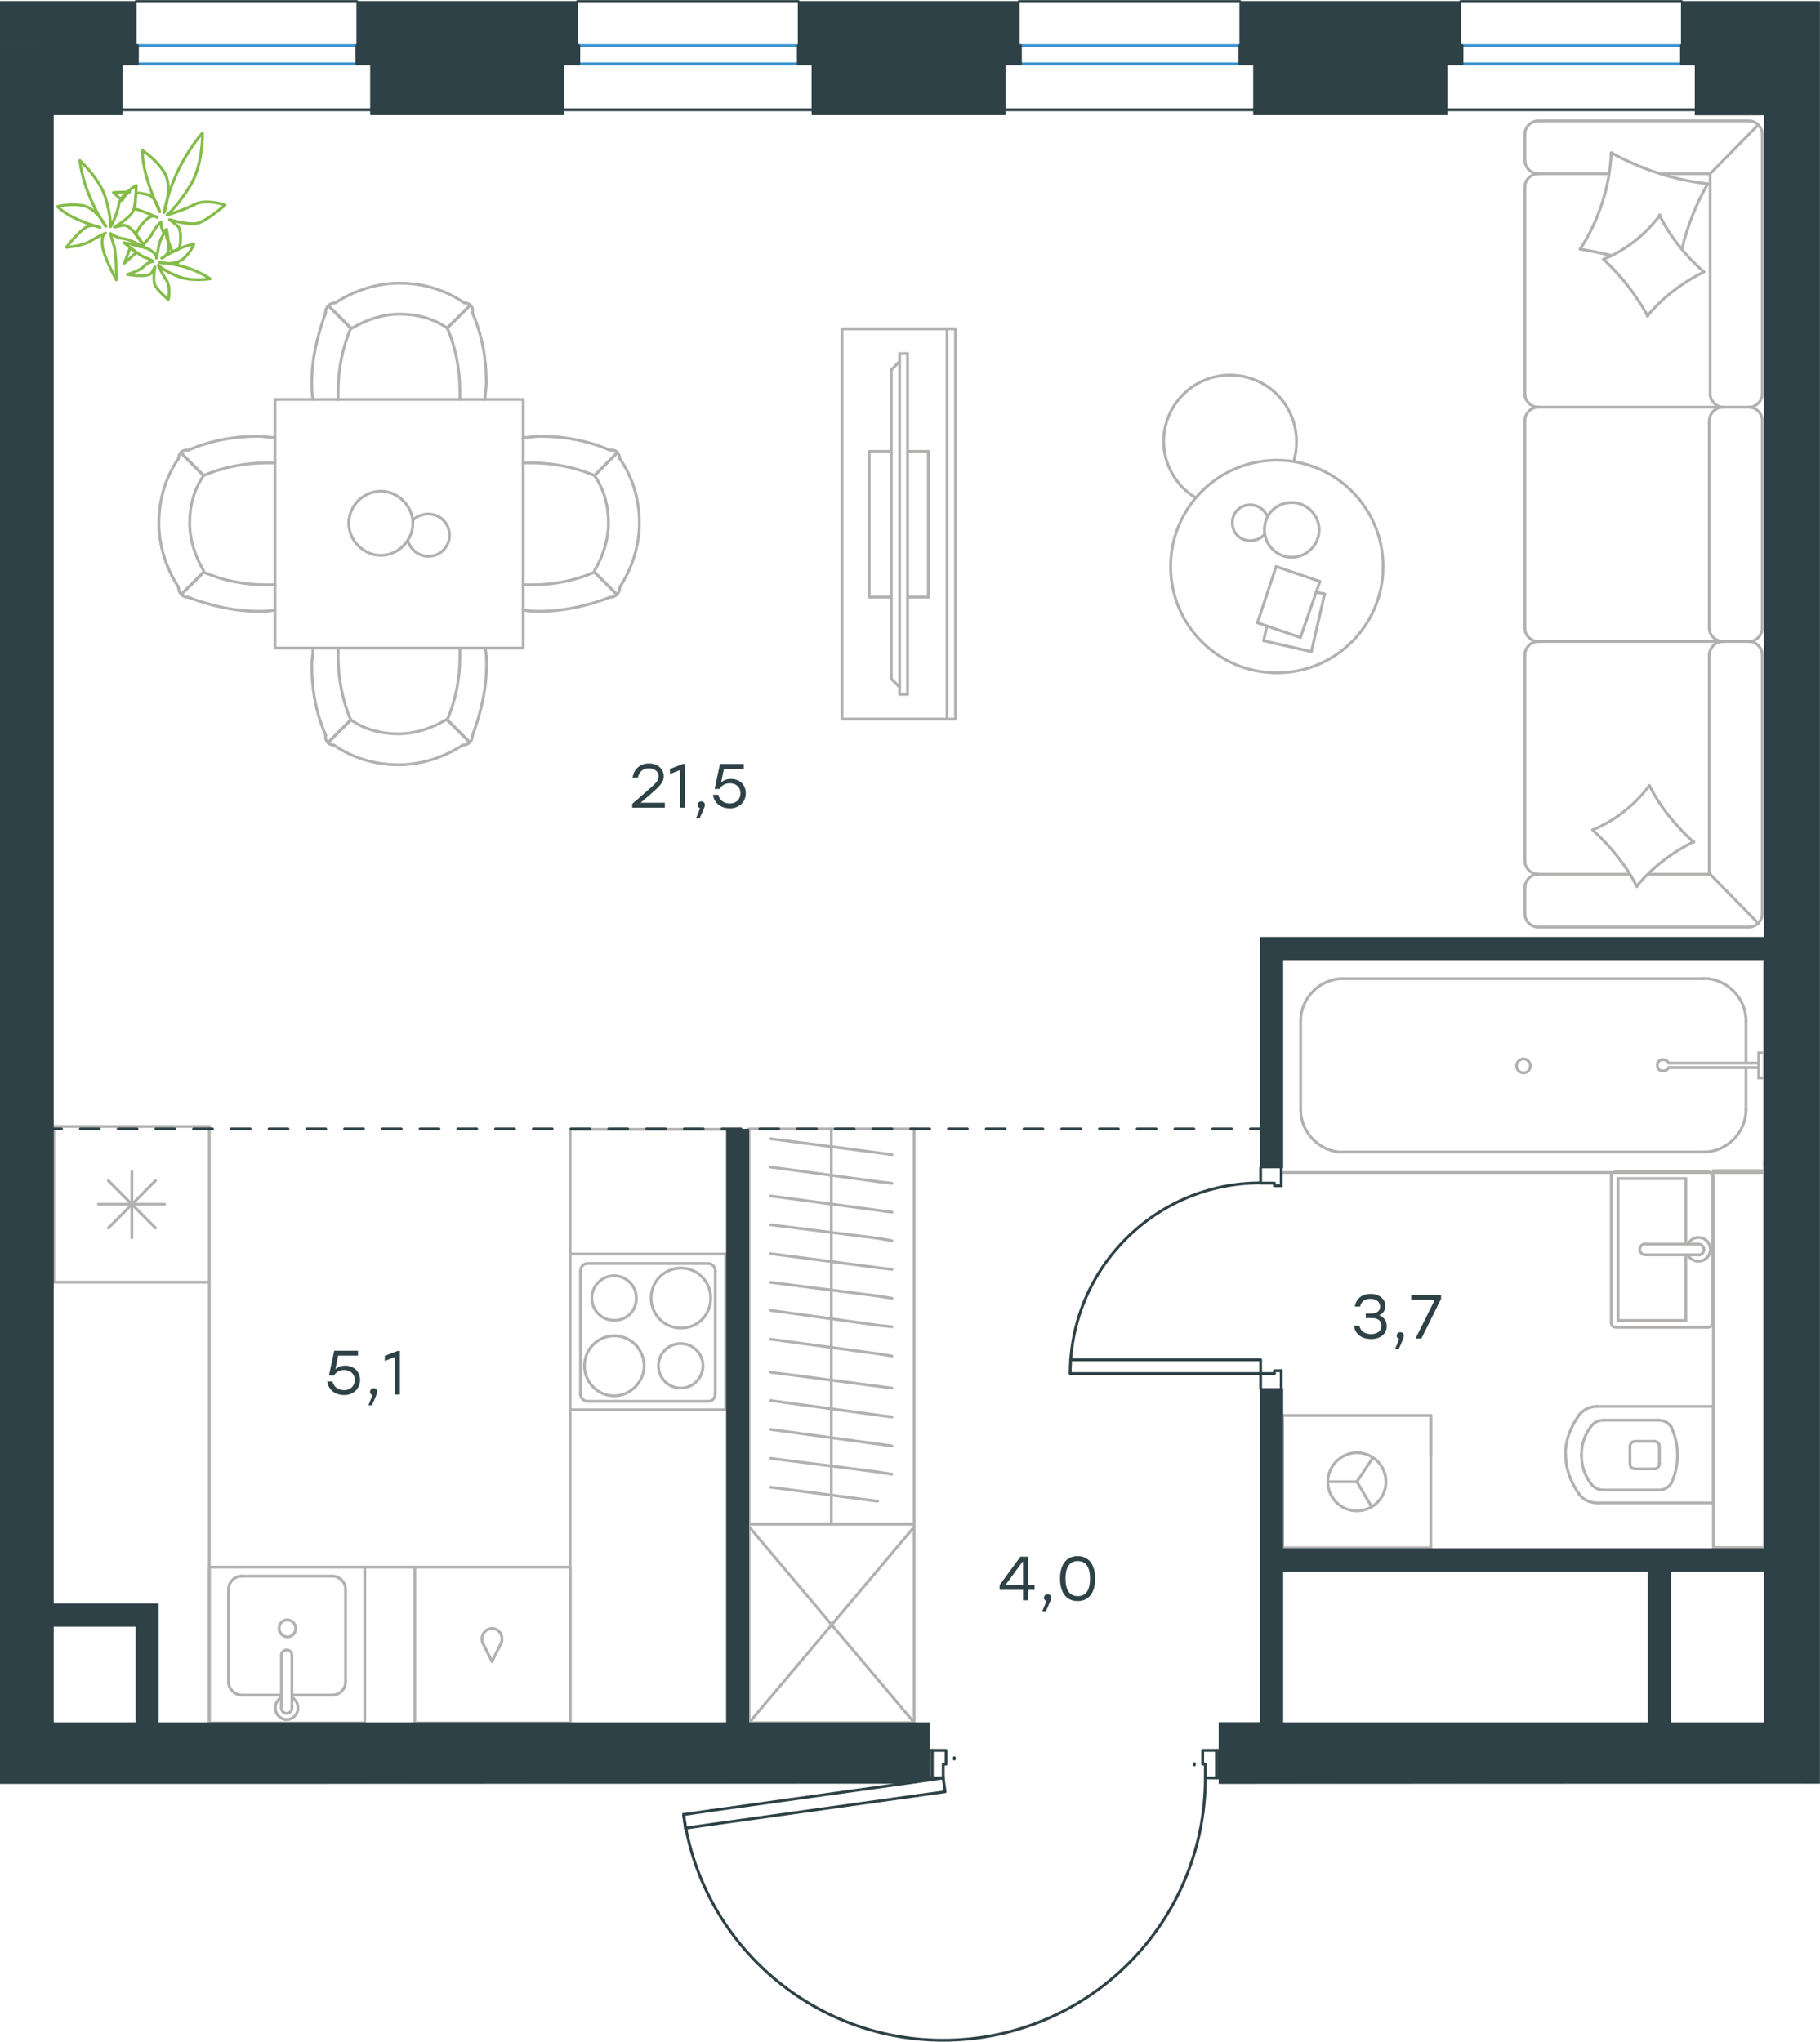 <?xml version="1.0" encoding="utf-8"?>
<!-- Generator: Adobe Illustrator 26.5.0, SVG Export Plug-In . SVG Version: 6.00 Build 0)  -->
<svg version="1.1" id="Слой_1" xmlns="http://www.w3.org/2000/svg" xmlns:xlink="http://www.w3.org/1999/xlink" x="0px" y="0px"
	 viewBox="0 0 964.4 1081.5" style="enable-background:new 0 0 964.4 1081.5;" xml:space="preserve">
<style type="text/css">
	.st0{fill:none;stroke:#B2B1B0;stroke-width:1.5;stroke-linecap:round;stroke-linejoin:round;stroke-miterlimit:22.926;}
	.st1{fill:none;stroke:#3C93D0;stroke-width:1.5;stroke-linecap:round;stroke-linejoin:round;stroke-miterlimit:22.926;}
	.st2{fill:none;stroke:#2D4146;stroke-width:1.5;stroke-linecap:round;stroke-linejoin:round;stroke-miterlimit:10;}
	.st3{fill:none;stroke:#2D4146;stroke-width:1.5;stroke-linecap:round;stroke-linejoin:round;stroke-miterlimit:22.926;}
	.st4{fill:#2D4146;}
	.st5{fill:#2D4146;stroke:#2D4146;stroke-width:0.5;stroke-linecap:round;stroke-linejoin:round;stroke-miterlimit:10;}
	
		.st6{fill:none;stroke:#2D4247;stroke-width:1.5;stroke-linecap:round;stroke-linejoin:round;stroke-miterlimit:22.926;stroke-dasharray:10;}
	.st7{fill:none;stroke:#84BC4A;stroke-width:1.5;stroke-linecap:round;stroke-linejoin:round;stroke-miterlimit:22.926;}
</style>
<g>
	<line class="st0" x1="110.9" y1="596.7" x2="110.9" y2="679.2"/>
	<line class="st0" x1="69.9" y1="620.6" x2="69.9" y2="655.7"/>
	<line class="st0" x1="57.4" y1="650.5" x2="82.4" y2="625.4"/>
	<line class="st0" x1="57.4" y1="625.4" x2="82.4" y2="650.5"/>
	<line class="st0" x1="52.2" y1="637.9" x2="87.2" y2="637.9"/>
	<line class="st0" x1="110.9" y1="679.2" x2="28.5" y2="679.2"/>
	<line class="st0" x1="28.5" y1="596.7" x2="28.5" y2="679.2"/>
	<line class="st0" x1="110.9" y1="596.7" x2="28.5" y2="596.7"/>
</g>
<g>
	<rect x="110.9" y="830.1" class="st0" width="82.4" height="82.5"/>
	<line class="st0" x1="149.1" y1="876.8" x2="149.1" y2="904.4"/>
	<line class="st0" x1="154.7" y1="897.9" x2="176.3" y2="897.9"/>
	<line class="st0" x1="176.3" y1="834.9" x2="127.9" y2="834.9"/>
	<line class="st0" x1="127.9" y1="897.9" x2="149.1" y2="897.9"/>
	<line class="st0" x1="121.1" y1="841.8" x2="121.1" y2="891"/>
	<line class="st0" x1="154.7" y1="904.4" x2="154.7" y2="876.8"/>
	<line class="st0" x1="183.1" y1="891" x2="183.1" y2="841.8"/>
	<path class="st0" d="M149.1,876.8L149.1,876.8c0-1.6,1.2-2.8,2.8-2.8c1.6,0,2.8,1.2,2.8,2.8"/>
	<path class="st0" d="M183.1,891c0,3.7-3.2,6.9-6.8,6.9"/>
	<path class="st0" d="M154.7,899.1c2,1.2,3.2,3.3,3.2,5.7c0,3.3-2.8,6.1-6,6.1c-3.2,0-6-2.8-6-6.1c0-2.4,1.2-4.5,3.2-5.7"/>
	<path class="st0" d="M121.1,841.8c0-3.7,3.2-6.9,6.8-6.9"/>
	<path class="st0" d="M127.9,897.9c-3.6,0-6.8-3.3-6.8-6.9"/>
	<path class="st0" d="M176.3,834.9c3.6,0,6.8,3.3,6.8,6.9"/>
	<path class="st0" d="M154.7,904.4v0.4c0,1.6-1.2,2.8-2.8,2.8c-1.6,0-2.8-1.2-2.8-2.8v-0.4"/>
	<path class="st0" d="M147.9,862.6c0,2.4,2,4.5,4.4,4.5c2.4,0,4.4-2,4.4-4.5c0-2.4-2-4.5-4.4-4.5
		C149.5,858.1,147.9,860.1,147.9,862.6z"/>
</g>
<g>
	<path class="st0" d="M337.2,687.6c0-6.5-5.3-11.8-11.8-11.8c-6.5,0-11.8,5.3-11.8,11.8c0,6.5,5.3,11.8,11.8,11.8
		C331.9,699.5,337.2,694.6,337.2,687.6z"/>
	<path class="st0" d="M341.3,723.5c0-8.6-6.9-15.9-15.8-15.9c-8.5,0-15.8,6.9-15.8,15.9c0,8.6,6.9,15.9,15.8,15.9
		C334,739.4,341.3,732.1,341.3,723.5z"/>
	<path class="st0" d="M372.5,723.5c0-6.5-5.3-11.8-11.8-11.8c-6.5,0-11.8,5.3-11.8,11.8c0,6.5,5.3,11.8,11.8,11.8
		C367.2,735.3,372.5,730,372.5,723.5z"/>
	<path class="st0" d="M376.6,687.6c0-8.6-6.9-15.9-15.8-15.9c-8.5,0-15.8,6.9-15.8,15.9c0,8.6,6.9,15.9,15.8,15.9
		C369.7,703.5,376.6,696.6,376.6,687.6z"/>
	<line class="st0" x1="307.6" y1="738.2" x2="307.6" y2="673.4"/>
	<line class="st0" x1="375.4" y1="742.3" x2="311.2" y2="742.3"/>
	<line class="st0" x1="379" y1="673.4" x2="379" y2="738.2"/>
	<line class="st0" x1="311.2" y1="669.3" x2="375.4" y2="669.3"/>
	<path class="st0" d="M379,738.2L379,738.2c0,2.4-1.6,4.1-3.7,4.1"/>
	<path class="st0" d="M307.6,673.4L307.6,673.4c0-2.4,1.6-4.1,3.7-4.1"/>
	<path class="st0" d="M311.2,742.3L311.2,742.3c-2,0-3.7-2-3.7-4.1"/>
	<path class="st0" d="M375.4,669.3L375.4,669.3c2,0,3.7,2,3.7,4.1"/>
	<rect x="302.1" y="664.3" class="st0" width="82.4" height="82.5"/>
</g>
<g>
	<rect x="219.8" y="830.1" class="st0" width="82.4" height="82.5"/>
	<line class="st0" x1="260.7" y1="880.1" x2="265.6" y2="870.3"/>
	<line class="st0" x1="255.8" y1="870.3" x2="260.7" y2="880.1"/>
	<path class="st0" d="M255.8,870.3c-0.4-0.8-0.4-1.6-0.4-2.4c0-2.8,2.4-5.3,5.3-5.3"/>
	<path class="st0" d="M265.6,870.3c0.4-0.8,0.4-1.6,0.4-2.4c0-2.8-2.4-5.3-5.3-5.3"/>
</g>
<line class="st0" x1="110.9" y1="679.2" x2="110.9" y2="912.6"/>
<line class="st0" x1="302.1" y1="598.2" x2="302.1" y2="912.6"/>
<line class="st0" x1="302.1" y1="598.2" x2="385" y2="598.2"/>
<line class="st0" x1="193.3" y1="830.1" x2="219.8" y2="830.1"/>
<g>
	<rect x="396.9" y="807.3" class="st0" width="87.5" height="105.2"/>
	<line class="st0" x1="396.9" y1="912.6" x2="484.5" y2="808.7"/>
	<line class="st0" x1="396.9" y1="808.7" x2="484.5" y2="912.6"/>
</g>
<g>
	<line class="st0" x1="440.5" y1="807.3" x2="440.5" y2="721.7"/>
	<line class="st0" x1="472.6" y1="735.3" x2="465" y2="734.3"/>
	<line class="st0" x1="465" y1="734.3" x2="408.4" y2="726.9"/>
	<line class="st0" x1="472.6" y1="750.6" x2="465" y2="749.6"/>
	<line class="st0" x1="465" y1="749.6" x2="408.4" y2="741.9"/>
	<line class="st0" x1="472.6" y1="765.9" x2="465" y2="764.9"/>
	<line class="st0" x1="465" y1="764.9" x2="408.4" y2="757.2"/>
	<line class="st0" x1="472.6" y1="780.9" x2="465" y2="779.7"/>
	<line class="st0" x1="465" y1="779.7" x2="408.4" y2="772.5"/>
	<line class="st0" x1="465" y1="795.2" x2="408.4" y2="787.8"/>
	<rect x="396.9" y="598" class="st0" width="87.5" height="209.3"/>
	<line class="st0" x1="440.5" y1="721.7" x2="440.5" y2="598"/>
	<line class="st0" x1="472.6" y1="611.6" x2="465" y2="610.6"/>
	<line class="st0" x1="465" y1="610.6" x2="408.4" y2="603.2"/>
	<line class="st0" x1="472.6" y1="626.8" x2="465" y2="625.9"/>
	<line class="st0" x1="465" y1="625.9" x2="408.4" y2="618.2"/>
	<line class="st0" x1="472.6" y1="642.1" x2="465" y2="641.1"/>
	<line class="st0" x1="465" y1="641.1" x2="408.4" y2="633.5"/>
	<line class="st0" x1="472.6" y1="657.2" x2="465" y2="655.9"/>
	<line class="st0" x1="465" y1="655.9" x2="408.4" y2="648.8"/>
	<line class="st0" x1="472.6" y1="672.4" x2="465" y2="671.5"/>
	<line class="st0" x1="465" y1="671.5" x2="408.4" y2="664.1"/>
	<line class="st0" x1="472.6" y1="687.7" x2="465" y2="686.5"/>
	<line class="st0" x1="465" y1="686.5" x2="408.4" y2="679.3"/>
	<line class="st0" x1="472.6" y1="702.8" x2="465" y2="702"/>
	<line class="st0" x1="465" y1="702" x2="408.4" y2="694.1"/>
	<line class="st0" x1="465" y1="717.1" x2="408.4" y2="709.4"/>
	<line class="st0" x1="472.6" y1="718.3" x2="465" y2="717.1"/>
</g>
<g>
	<line class="st0" x1="907.9" y1="796.5" x2="907.9" y2="745"/>
	<g>
		<line class="st0" x1="846.3" y1="796.1" x2="907.9" y2="796.1"/>
		<line class="st0" x1="878.8" y1="752.3" x2="849.7" y2="752.3"/>
		<line class="st0" x1="849.7" y1="789.3" x2="878.8" y2="789.3"/>
		<line class="st0" x1="877.1" y1="763.5" x2="866.5" y2="763.5"/>
		<line class="st0" x1="866.5" y1="778.1" x2="877.1" y2="778.1"/>
		<line class="st0" x1="879.3" y1="775.3" x2="879.3" y2="766.3"/>
		<line class="st0" x1="907.9" y1="745" x2="846.3" y2="745"/>
		<line class="st0" x1="863.7" y1="766.3" x2="863.7" y2="775.3"/>
		<path class="st0" d="M836.8,749.5c-4.5,6.2-7.3,13.4-7.3,20.7c0,0,0,0,0,0.6"/>
		<path class="st0" d="M879.3,766.3c0-1.7-1.1-2.8-2.8-2.8"/>
		<path class="st0" d="M885.5,755.7c-1.7-2.2-3.9-3.4-6.7-3.4"/>
		<path class="st0" d="M866.5,763.5c-1.7,0-2.8,1.1-2.8,2.8"/>
		<path class="st0" d="M843,755.7c-3.4,4.5-5,9.5-5,15.1"/>
		<path class="st0" d="M863.7,775.3c0,1.7,1.1,2.8,2.8,2.8"/>
		<path class="st0" d="M876.5,778.1c1.7,0,2.8-1.1,2.8-2.8"/>
		<path class="st0" d="M878.8,789.3c2.8,0,5-1.1,6.7-3.4"/>
		<path class="st0" d="M885.5,785.9c2.2-4.5,3.4-10.1,3.4-15.1s-1.1-10.1-3.4-15.1"/>
		<path class="st0" d="M843,785.9c1.7,2.2,3.9,3.4,6.7,3.4"/>
		<path class="st0" d="M829.6,770.3L829.6,770.3c0,7.8,2.8,15.1,7.3,21.3"/>
		<path class="st0" d="M846.3,745c-3.9,0-7.3,1.7-9.5,4.5"/>
		<path class="st0" d="M836.8,791.6c2.2,2.8,5.6,4.5,9.5,4.5"/>
		<path class="st0" d="M838,770.8L838,770.8c0,5.6,1.7,10.6,5,15.1"/>
		<path class="st0" d="M849.7,752.3c-2.8,0-5,1.1-6.7,3.4"/>
	</g>
	<rect x="907.9" y="620.1" class="st0" width="27" height="199.7"/>
</g>
<g>
	<line class="st0" x1="857.4" y1="624.3" x2="893.3" y2="624.3"/>
	<line class="st0" x1="893.3" y1="624.3" x2="893.3" y2="659"/>
	<line class="st0" x1="893.3" y1="664.7" x2="893.3" y2="699.5"/>
	<line class="st0" x1="857.4" y1="699.5" x2="857.4" y2="624.3"/>
	<line class="st0" x1="893.3" y1="699.5" x2="857.4" y2="699.5"/>
	<line class="st0" x1="907.5" y1="700.7" x2="907.5" y2="623.1"/>
	<line class="st0" x1="856.6" y1="703.1" x2="904.7" y2="703.1"/>
	<line class="st0" x1="853.8" y1="623.1" x2="853.8" y2="700.7"/>
	<line class="st0" x1="904.7" y1="620.7" x2="856.6" y2="620.7"/>
	<path class="st0" d="M856.6,620.7c-1.7,0-2.8,1-2.8,2.4"/>
	<path class="st0" d="M853.8,700.7c0,1.5,1.1,2.4,2.8,2.4"/>
	<path class="st0" d="M904.7,703.1c1.7,0,2.8-1,2.8-2.4"/>
	<path class="st0" d="M907.5,623.1c0-1-1.1-2.4-2.8-2.4"/>
	<line class="st0" x1="871.8" y1="664.7" x2="899.6" y2="664.7"/>
	<line class="st0" x1="899.6" y1="659" x2="871.8" y2="659"/>
	<path class="st0" d="M871.8,664.7L871.8,664.7c-1.6,0-2.9-1.3-2.9-2.9c0-1.6,1.3-2.9,2.8-2.9h0"/>
	<path class="st0" d="M894.4,659c1.1-2.1,3.2-3.5,5.6-3.5c3.5,0,6.3,2.8,6.3,6.3c0,3.5-2.8,6.3-6.3,6.3c-2.4,0-4.6-1.3-5.6-3.4"/>
	<path class="st0" d="M899.6,659c0.1,0,0.3,0,0.4,0c1.6,0,2.9,1.3,2.9,2.9c0,1.6-1.3,2.9-2.9,2.9c-0.1,0-0.3,0-0.4,0"/>
</g>
<g>
	<line class="st0" x1="925.2" y1="566.4" x2="925.2" y2="587.9"/>
	<line class="st0" x1="925.2" y1="540.7" x2="925.2" y2="563.1"/>
	<line class="st0" x1="902.9" y1="610.2" x2="711.5" y2="610.2"/>
	<line class="st0" x1="689.2" y1="587.9" x2="689.2" y2="540.7"/>
	<line class="st0" x1="678.9" y1="508.1" x2="934.9" y2="508.1"/>
	<line class="st0" x1="678.9" y1="621.1" x2="678.9" y2="508.1"/>
	<line class="st0" x1="711.5" y1="518.4" x2="902.9" y2="518.4"/>
	<line class="st0" x1="934.9" y1="621.1" x2="678.9" y2="621.1"/>
	<line class="st0" x1="934.9" y1="508.1" x2="934.9" y2="621.1"/>
	<path class="st0" d="M689.2,587.9c0,12.1,10.3,22.4,22.3,22.4"/>
	<path class="st0" d="M925.2,540.7c0-12.1-10.3-22.4-22.3-22.4"/>
	<path class="st0" d="M711.5,518.4c-12.1,0-22.3,10.3-22.3,22.4"/>
	<path class="st0" d="M902.9,610.2c12.1,0,22.3-10.3,22.3-22.4"/>
	<line class="st0" x1="934.9" y1="614.5" x2="934.9" y2="617.5"/>
	<line class="st0" x1="931.9" y1="565.5" x2="884.2" y2="565.5"/>
	<line class="st0" x1="884.2" y1="563.1" x2="931.9" y2="563.1"/>
	<line class="st0" x1="934.9" y1="557.7" x2="934.9" y2="571"/>
	<line class="st0" x1="934.9" y1="571" x2="931.9" y2="571"/>
	<line class="st0" x1="931.9" y1="571" x2="931.9" y2="557.7"/>
	<line class="st0" x1="931.9" y1="557.7" x2="934.9" y2="557.7"/>
	<path class="st0" d="M884.2,563.1c-0.6-1.2-1.8-1.8-3-1.8c-1.8,0-3,1.2-3,3c0,1.8,1.2,3,3,3c1.2,0,2.4-0.6,3-1.8"/>
	<path class="st0" d="M810.9,564.6c0-2-1.7-3.7-3.6-3.7s-3.7,1.7-3.7,3.7c0,2,1.7,3.7,3.7,3.7C809.5,568.3,810.9,566.6,810.9,564.6z
		"/>
</g>
<g>
	<line class="st0" x1="679.7" y1="749.8" x2="679.7" y2="819.9"/>
	<g>
		<line class="st0" x1="758.2" y1="819.9" x2="679.7" y2="819.9"/>
		<line class="st0" x1="758.2" y1="770.9" x2="758.2" y2="749.8"/>
		<line class="st0" x1="758.2" y1="819.9" x2="758.2" y2="749.8"/>
		<line class="st0" x1="719" y1="784.9" x2="727.4" y2="772.3"/>
		<line class="st0" x1="719" y1="784.9" x2="703.6" y2="784.9"/>
		<line class="st0" x1="719" y1="784.9" x2="726.8" y2="798.1"/>
		<path class="st0" d="M703.6,784.9c0,8.5,6.9,15.4,15.4,15.4c8.5,0,15.4-6.9,15.4-15.4c0-8.5-6.9-15.4-15.4-15.4
			C710.8,769.5,703.6,776.4,703.6,784.9z"/>
		<line class="st0" x1="758.2" y1="749.8" x2="679.7" y2="749.8"/>
	</g>
</g>
<g>
	<line class="st0" x1="694.9" y1="345.2" x2="669.6" y2="339.4"/>
	<line class="st0" x1="669.6" y1="339.4" x2="671.3" y2="331.5"/>
	<line class="st0" x1="697.3" y1="313.7" x2="701.9" y2="314.6"/>
	<line class="st0" x1="701.9" y1="314.6" x2="694.9" y2="345.2"/>
	<line class="st0" x1="689.1" y1="337.7" x2="666.3" y2="329.9"/>
	<line class="st0" x1="666.3" y1="329.9" x2="676.2" y2="300.1"/>
	<line class="st0" x1="676.2" y1="300.1" x2="699.4" y2="308"/>
	<line class="st0" x1="699.4" y1="308" x2="689.1" y2="337.7"/>
	<ellipse class="st0" cx="676.6" cy="300.1" rx="56.3" ry="56.3"/>
	<path class="st0" d="M670,280.7c0,7.9,6.6,14.5,14.5,14.5c7.9,0,14.5-6.6,14.5-14.5c0-7.9-6.6-14.5-14.5-14.5
		C676.2,266.2,670,272.4,670,280.7z"/>
	<path class="st0" d="M670,283.1c-1.7,2.1-4.6,3.3-7.5,3.3c-5.4,0-9.5-4.1-9.5-9.5c0-5.4,4.1-9.5,9.5-9.5c4.1,0,7.5,2.5,9.1,6.2"/>
	<path class="st0" d="M633.6,263.7c-10.4-6.2-17-17.8-17-29.8c0-19.4,15.7-35.2,35.2-35.2c19.5,0,35.2,15.7,35.2,35.2
		c0,3.4-0.4,6.9-1.4,10.3"/>
</g>
<g>
	<g>
		<line class="st0" x1="501.8" y1="380.9" x2="501.8" y2="174.2"/>
		<polyline class="st0" points="506.3,174.2 446.2,174.2 446.2,380.9 506.3,380.9 		"/>
		<line class="st0" x1="506.3" y1="380.9" x2="506.3" y2="174.2"/>
	</g>
	<g>
		<polyline class="st0" points="472.3,239.1 460.6,239.1 460.6,316.3 472.3,316.3 		"/>
		<line class="st0" x1="480.9" y1="316.3" x2="491.9" y2="316.3"/>
		<line class="st0" x1="491.9" y1="316.3" x2="491.9" y2="239.1"/>
		<line class="st0" x1="491.9" y1="239.1" x2="480.9" y2="239.1"/>
		<line class="st0" x1="480.9" y1="367.8" x2="476.7" y2="367.8"/>
		<line class="st0" x1="472.3" y1="195.9" x2="476.7" y2="191.4"/>
		<line class="st0" x1="476.7" y1="364" x2="472.3" y2="359.6"/>
		<line class="st0" x1="476.7" y1="187.3" x2="476.7" y2="367.8"/>
		<line class="st0" x1="480.9" y1="367.8" x2="480.9" y2="187.3"/>
		<line class="st0" x1="480.9" y1="187.3" x2="476.7" y2="187.3"/>
		<line class="st0" x1="472.3" y1="359.6" x2="472.3" y2="195.9"/>
	</g>
</g>
<g>
	<line class="st0" x1="926.8" y1="64" x2="815" y2="64"/>
	<line class="st0" x1="808" y1="222.7" x2="808" y2="332.8"/>
	<line class="st0" x1="808" y1="346.8" x2="808" y2="456.1"/>
	<line class="st0" x1="933.8" y1="484.1" x2="933.8" y2="346.8"/>
	<line class="st0" x1="808" y1="71" x2="808" y2="85"/>
	<line class="st0" x1="815" y1="92" x2="852.6" y2="92"/>
	<line class="st0" x1="906.2" y1="92" x2="906.2" y2="208.7"/>
	<line class="st0" x1="906.2" y1="463.1" x2="873.6" y2="463.1"/>
	<line class="st0" x1="808" y1="470.1" x2="808" y2="484.1"/>
	<line class="st0" x1="815" y1="491.1" x2="926.8" y2="491.1"/>
	<line class="st0" x1="931.4" y1="66.4" x2="906.2" y2="92"/>
	<line class="st0" x1="906.2" y1="463.1" x2="931.7" y2="489.1"/>
	<line class="st0" x1="912.8" y1="215.7" x2="926.8" y2="215.7"/>
	<line class="st0" x1="815" y1="339.8" x2="912.8" y2="339.8"/>
	<line class="st0" x1="815" y1="215.7" x2="912.8" y2="215.7"/>
	<line class="st0" x1="912.8" y1="339.8" x2="926.8" y2="339.8"/>
	<line class="st0" x1="808" y1="99" x2="808" y2="208.7"/>
	<line class="st0" x1="933.8" y1="208.7" x2="933.8" y2="71"/>
	<line class="st0" x1="905.7" y1="222.7" x2="905.7" y2="332.8"/>
	<line class="st0" x1="933.8" y1="332.8" x2="933.8" y2="222.7"/>
	<line class="st0" x1="905.7" y1="346.8" x2="905.7" y2="463.1"/>
	<line class="st0" x1="863.7" y1="463.1" x2="815" y2="463.1"/>
	<line class="st0" x1="880.5" y1="92" x2="906.2" y2="92"/>
	<path class="st0" d="M933.8,71c0-3.7-3.3-7-7-7"/>
	<path class="st0" d="M926.8,491.1c3.7,0,7-3.3,7-7"/>
	<path class="st0" d="M808,456.1c0,3.7,3.3,7,7,7"/>
	<path class="st0" d="M815,64c-3.7,0-7,3.3-7,7"/>
	<path class="st0" d="M808,85c0,3.7,3.3,7,7,7"/>
	<path class="st0" d="M815,92c-3.7,0-7,3.3-7,7"/>
	<path class="st0" d="M808,332.8c0,3.7,3.3,7,7,7"/>
	<path class="st0" d="M815,215.7c-3.7,0-7,3.3-7,7"/>
	<path class="st0" d="M808,208.7c0,3.7,3.3,7,7,7"/>
	<path class="st0" d="M815,463.1c-3.7,0-7,3.3-7,7"/>
	<path class="st0" d="M808,484.1c0,3.7,3.3,7,7,7"/>
	<path class="st0" d="M906.2,208.7c0,3.7,3.3,7,7,7"/>
	<path class="st0" d="M926.8,215.7c3.7,0,7-3.3,7-7"/>
	<path class="st0" d="M912.8,215.7c-3.7,0-7,3.3-7,7"/>
	<path class="st0" d="M933.8,222.7c0-3.7-3.3-7-7-7"/>
	<path class="st0" d="M905.7,332.8c0,3.7,3.5,7,7.4,7"/>
	<path class="st0" d="M926.8,339.8c3.7,0,7-3.3,7-7"/>
	<path class="st0" d="M912.8,339.8c-3.7,0-7,3.3-7,7"/>
	<path class="st0" d="M933.8,346.8c0-3.7-3.3-7-7-7"/>
	<path class="st0" d="M867.4,469.7c-5.8-11.5-14-21.4-23.5-30.1"/>
	<path class="st0" d="M843.9,439.6c12-4.9,22.3-13.2,30.1-23.5"/>
	<path class="st0" d="M874,416.1c5.8,11.5,14,21.4,23.5,30.1"/>
	<path class="st0" d="M897.5,445.8c-11.5,5.8-21.9,13.6-30.1,23.5"/>
	<path class="st0" d="M873.2,167.5c-6.2-11.1-14-21.4-23.5-30.1"/>
	<path class="st0" d="M849.6,137.4c12-4.9,22.3-13.2,30.1-23.5"/>
	<path class="st0" d="M879.3,113.9c5.8,11.5,13.6,21.4,23.5,30.1"/>
	<path class="st0" d="M902.9,144c-11.6,5.8-21.9,13.6-30.1,23.5"/>
	<path class="st0" d="M853.8,135.3c-5.4-1.2-11.1-2.5-16.5-3.3"/>
	<path class="st0" d="M837.3,132c9.9-15.3,15.7-33,16.5-51.1"/>
	<path class="st0" d="M853.8,80.9c15.7,8.7,33,14.4,51.2,16.5"/>
	<path class="st0" d="M904.9,97.4c-6.2,10.7-10.7,22.3-13.6,34.2"/>
	<path class="st0" d="M815,339.8c-3.7,0-7,3.3-7,7"/>
</g>
<g>
	<rect x="145.7" y="211.6" class="st0" width="131.5" height="131.7"/>
	<path class="st0" d="M315,251.9c5.2,7.4,7.4,16.3,7.4,25.2c0,8.9-3,17.8-7.4,25.2"/>
	<path class="st0" d="M277.2,231.8c3,0,5.9-0.7,8.9-0.7c12.6,0,25.2,2.2,37.1,7.4"/>
	<path class="st0" d="M323.2,316.4c-11.9,4.5-24.5,7.4-37.1,7.4c-3,0-5.9,0-8.9-0.7"/>
	<path class="st0" d="M277.2,245.2c1.5,0,3,0,4.4,0c11.1,0,23,2.2,33.4,6.7"/>
	<path class="st0" d="M315,303.1c-10.4,4.5-21.5,6.7-33.4,6.7c-1.5,0-3,0-4.4,0"/>
	<path class="st0" d="M328.4,242.9c6.7,9.6,10.4,21.5,10.4,34.1c0,11.9-3.7,23.7-10.4,34.1"/>
	<line class="st0" x1="315" y1="251.9" x2="326.9" y2="240"/>
	<line class="st0" x1="315" y1="303.1" x2="326.9" y2="314.9"/>
	<line class="st0" x1="315" y1="251.9" x2="326.9" y2="240"/>
	<line class="st0" x1="315" y1="303.1" x2="326.9" y2="314.9"/>
	<path class="st0" d="M328.4,311.2c0,3-2.2,5.2-5.2,5.2"/>
	<path class="st0" d="M323.2,238.5c3-0.6,5.2,1.5,5.2,4.5"/>
	<path class="st0" d="M107.9,251.9c-5.2,7.4-7.4,16.3-7.4,25.2c0,8.9,3,17.8,7.4,25.2"/>
	<path class="st0" d="M145.7,231.8c-3,0-5.9-0.7-8.9-0.7c-12.6,0-25.2,2.2-37.1,7.4"/>
	<path class="st0" d="M99.8,316.4c11.9,4.5,24.5,7.4,37.1,7.4c3,0,5.9,0,8.9-0.7"/>
	<path class="st0" d="M145.7,245.2c-1.5,0-3,0-4.4,0c-11.1,0-23,2.2-33.4,6.7"/>
	<path class="st0" d="M107.9,303.1c10.4,4.5,21.5,6.7,33.4,6.7c1.5,0,3,0,4.4,0"/>
	<path class="st0" d="M94.6,242.9c-6.7,9.6-10.4,21.5-10.4,34.1c0,11.9,3.7,23.7,10.4,34.1"/>
	<line class="st0" x1="107.9" y1="251.9" x2="96" y2="240"/>
	<line class="st0" x1="107.9" y1="303.1" x2="96" y2="314.9"/>
	<line class="st0" x1="107.9" y1="251.9" x2="96" y2="240"/>
	<line class="st0" x1="107.9" y1="303.1" x2="96" y2="314.9"/>
	<path class="st0" d="M94.6,311.2c0,3,2.2,5.2,5.2,5.2"/>
	<path class="st0" d="M99.8,238.5c-3-0.6-5.2,1.5-5.2,4.5"/>
	<g>
		<path class="st0" d="M237,173.8c-7.4-5.2-16.3-7.4-25.2-7.4c-8.9,0-17.8,3-25.2,7.4"/>
		<path class="st0" d="M257,211.6c0-3,0.7-5.9,0.7-8.9c0-12.6-2.2-25.2-7.4-37.1"/>
		<path class="st0" d="M172.6,165.6c-4.4,11.9-7.4,24.5-7.4,37.1c0,3,0,5.9,0.7,8.9"/>
		<path class="st0" d="M243.7,211.6c0-1.5,0-3,0-4.5c0-11.1-2.2-23-6.7-33.4"/>
		<path class="st0" d="M185.9,173.8c-4.4,10.4-6.7,21.5-6.7,33.4c0,1.5,0,3,0,4.5"/>
		<path class="st0" d="M245.9,160.4c-9.6-6.7-21.5-10.4-34.1-10.4c-11.9,0-23.7,3.7-34.1,10.4"/>
		<line class="st0" x1="237" y1="173.8" x2="248.9" y2="161.9"/>
		<line class="st0" x1="185.9" y1="173.8" x2="174" y2="161.9"/>
		<line class="st0" x1="237" y1="173.8" x2="248.9" y2="161.9"/>
		<line class="st0" x1="185.9" y1="173.8" x2="174" y2="161.9"/>
		<path class="st0" d="M177.7,160.4c-3,0-5.2,2.2-5.2,5.2"/>
		<path class="st0" d="M250.4,165.6c0.6-3-1.5-5.2-4.4-5.2"/>
	</g>
	<path class="st0" d="M184.8,277.2c0,9.1,7.9,17,17,17c9.1,0,17-7.9,17-17c0-9.1-7.9-17-17-17C192.2,260.3,184.8,268.1,184.8,277.2z
		"/>
	<path class="st0" d="M218.7,275.6c2.1-2.1,5-3.3,8.3-3.3c6.2,0,11.2,5,11.2,11.2c0,6.2-5,11.2-11.2,11.2c-5,0-9.1-3.3-10.8-7.9"/>
	<g>
		<path class="st0" d="M185.9,381.3c7.4,5.2,16.3,7.4,25.2,7.4c8.9,0,17.8-3,25.2-7.4"/>
		<path class="st0" d="M165.9,343.5c0,3-0.7,5.9-0.7,8.9c0,12.6,2.2,25.2,7.4,37.1"/>
		<path class="st0" d="M250.4,389.5c4.4-11.9,7.4-24.5,7.4-37.1c0-3,0-5.9-0.7-8.9"/>
		<path class="st0" d="M179.2,343.5c0,1.5,0,3,0,4.5c0,11.1,2.2,23,6.7,33.4"/>
		<path class="st0" d="M237,381.3c4.4-10.4,6.7-21.5,6.7-33.4c0-1.5,0-3,0-4.5"/>
		<path class="st0" d="M177,394.7c9.6,6.7,21.5,10.4,34.1,10.4c11.9,0,23.7-3.7,34.1-10.4"/>
		<line class="st0" x1="185.9" y1="381.3" x2="174" y2="393.2"/>
		<line class="st0" x1="237" y1="381.3" x2="248.9" y2="393.2"/>
		<line class="st0" x1="185.9" y1="381.3" x2="174" y2="393.2"/>
		<line class="st0" x1="237" y1="381.3" x2="248.9" y2="393.2"/>
		<path class="st0" d="M245.2,394.7c3,0,5.2-2.2,5.2-5.2"/>
		<path class="st0" d="M172.6,389.5c-0.6,3,1.5,5.2,4.4,5.2"/>
	</g>
</g>
<line class="st1" x1="72.8" y1="24.1" x2="189.1" y2="24.1"/>
<line class="st1" x1="72.8" y1="33.8" x2="189.1" y2="33.8"/>
<line class="st1" x1="306.7" y1="24.1" x2="423" y2="24.1"/>
<line class="st1" x1="306.7" y1="33.8" x2="423" y2="33.8"/>
<line class="st1" x1="540.8" y1="24.1" x2="657" y2="24.1"/>
<line class="st1" x1="540.8" y1="33.8" x2="657" y2="33.8"/>
<line class="st1" x1="774.7" y1="24.1" x2="891" y2="24.1"/>
<line class="st1" x1="774.7" y1="33.8" x2="891" y2="33.8"/>
<polyline class="st2" points="567.1,727.6 668,727.6 668,720.3 567.3,720.3 "/>
<line class="st2" x1="678.9" y1="618.6" x2="678.9" y2="628.1"/>
<polyline class="st2" points="678.9,628.1 675.3,628.1 675.3,626.7 668,626.7 668,618.6 "/>
<path class="st2" d="M668,626.6c-55.7,0-100.9,45.2-100.9,100.9"/>
<line class="st2" x1="678.9" y1="735.6" x2="678.9" y2="726.1"/>
<polyline class="st2" points="678.9,726.1 675.3,726.1 675.3,727.6 668,727.6 668,735.6 "/>
<line class="st2" x1="494" y1="941.8" x2="494" y2="927.2"/>
<line class="st2" x1="644.6" y1="941.8" x2="644.6" y2="927.2"/>
<polygon class="st2" points="646,927.2 637.3,927.2 637.3,934.5 638.7,934.5 638.7,941.8 646,941.8 "/>
<polygon class="st2" points="492.5,927.2 501.3,927.2 501.3,934.5 499.8,934.5 499.8,941.8 492.5,941.8 "/>
<path class="st2" d="M362.2,961.1c10.1,72.3,74.5,124.4,147.3,119.3c72.8-5.1,129.2-65.6,129.2-138.6"/>
<line class="st2" x1="377.7" y1="966.3" x2="486.4" y2="951.1"/>
<line class="st2" x1="376.7" y1="959.1" x2="485.3" y2="943.9"/>
<line class="st2" x1="377.7" y1="966.3" x2="363.2" y2="968.4"/>
<line class="st2" x1="485.3" y1="943.9" x2="499.8" y2="941.8"/>
<polyline class="st2" points="363.2,968.4 362.2,961.2 376.7,959.1 "/>
<polyline class="st2" points="499.8,941.8 500.8,949.1 486.4,951.1 "/>
<line class="st2" x1="505.7" y1="931.8" x2="505.7" y2="931.1"/>
<line class="st2" x1="632.9" y1="934.9" x2="632.9" y2="934.2"/>
<rect x="64.8" y="24.1" class="st3" width="8" height="9.7"/>
<rect x="189.1" y="24.1" class="st3" width="7.3" height="9.7"/>
<line class="st3" x1="72.1" y1="0.8" x2="189.1" y2="0.8"/>
<rect x="298.7" y="24.1" class="st3" width="8" height="9.7"/>
<rect x="423" y="24.1" class="st3" width="7.3" height="9.7"/>
<line class="st3" x1="306" y1="0.8" x2="423" y2="0.8"/>
<rect x="532.7" y="24.1" class="st3" width="8" height="9.7"/>
<rect x="657" y="24.1" class="st3" width="7.3" height="9.7"/>
<line class="st3" x1="540" y1="0.8" x2="657" y2="0.8"/>
<rect x="766.7" y="24.1" class="st3" width="8" height="9.7"/>
<rect x="891" y="24.1" class="st3" width="7.3" height="9.7"/>
<line class="st3" x1="774" y1="0.8" x2="891" y2="0.8"/>
<g>
	<path class="st4" d="M548.2,842.2h-3.4v5.5h-2.7v-5.5h-12.4v-2.6l11-15h4.1v15h3.4V842.2z M542.1,839.7v-12.4h-0.3l-9.1,12.4
		L542.1,839.7z"/>
	<path class="st4" d="M554.2,853.5h-1.9l2.2-5.4c-0.8-0.2-1.3-0.9-1.3-1.7c0-1.1,0.8-1.9,1.9-1.9c0.8,0,1.9,0.4,1.9,1.9
		C557,846.9,556.9,847.6,554.2,853.5z"/>
	<path class="st4" d="M580.3,836.2c0,7.6-3.4,11.9-9.3,11.9c-5.8,0-9.3-4.3-9.3-11.9s3.5-11.9,9.3-11.9
		C576.9,824.3,580.3,828.7,580.3,836.2z M577.6,836.2c0-6.6-2.6-9.3-6.5-9.3s-6.5,2.7-6.5,9.3s2.6,9.3,6.5,9.3
		S577.6,842.9,577.6,836.2z"/>
</g>
<g>
	<path class="st4" d="M352.3,427.8H335v-2l6.7-5.8c5.6-4.9,7.3-6.3,7.3-8.7c0-2.5-2-4.3-5.2-4.3c-3.3,0-5.1,1.9-5.8,4.9h-2.8
		c0.7-4.6,4-7.5,8.7-7.5c4.7,0,7.8,3,7.8,6.8c0,3.4-2.4,5.5-7.8,10.2l-4.4,3.8h12.8V427.8z"/>
	<path class="st4" d="M363,404.7v23.1h-2.7v-19.9l-5.3,2.1v-2.7l6.8-2.6H363z"/>
	<path class="st4" d="M370.7,433.5h-1.9l2.2-5.4c-0.8-0.2-1.3-0.9-1.3-1.7c0-1.1,0.8-1.9,1.9-1.9c0.8,0,1.9,0.4,1.9,1.9
		C373.5,427,373.4,427.7,370.7,433.5z"/>
	<path class="st4" d="M395.2,420.2c0,4.7-3.7,8-8.4,8c-4.4,0-8.3-2.4-9-7.2h2.8c0.7,3,3.1,4.6,6.2,4.6c3.3,0,5.6-2.3,5.6-5.4
		c0-3.2-2.4-5.3-5.6-5.3c-2.6,0-4.4,1.2-5.5,3h-2.6l2.8-13.2h12.6v2.6h-10.5l-1.5,7.2c1.3-1.2,3-1.9,5.3-1.9
		C391.7,412.6,395.2,415.5,395.2,420.2z"/>
</g>
<g>
	<path class="st4" d="M190.8,731c0,4.7-3.7,8-8.4,8c-4.4,0-8.3-2.4-9-7.2h2.8c0.7,3,3.1,4.6,6.2,4.6c3.3,0,5.6-2.3,5.6-5.4
		c0-3.2-2.4-5.3-5.6-5.3c-2.6,0-4.4,1.2-5.5,3h-2.6l2.8-13.2h12.6v2.6h-10.5l-1.5,7.2c1.3-1.2,3-1.9,5.3-1.9
		C187.2,723.4,190.8,726.3,190.8,731z"/>
	<path class="st4" d="M197.1,744.4h-1.9l2.2-5.4c-0.8-0.2-1.3-0.9-1.3-1.7c0-1.1,0.8-1.9,1.9-1.9c0.8,0,1.9,0.4,1.9,1.9
		C199.8,737.8,199.7,738.6,197.1,744.4z"/>
	<path class="st4" d="M211.9,715.6v23.1h-2.7v-19.9l-5.3,2.1v-2.7l6.8-2.6H211.9z"/>
</g>
<g>
	<path class="st4" d="M734.8,702.5c0,4.2-3.4,6.8-8.3,6.8c-4.5,0-8.4-2.2-9-7h2.8c0.7,3.1,3.2,4.4,6.2,4.4c3.4,0,5.5-1.7,5.5-4.4
		c0-2.3-1.4-4.1-5.1-4.1h-3.2v-2.4h2.4c3.5,0,5.2-1.3,5.2-3.6c0-2.6-2.1-4.2-5.1-4.2c-2.8,0-4.7,1-5.5,4.1h-2.8
		c0.9-4.7,4.2-6.7,8.4-6.7c4.4,0,7.8,2.6,7.8,6.4c0,2.2-1.2,4.1-3.3,4.9C733.3,697.7,734.8,699.7,734.8,702.5z"/>
	<path class="st4" d="M741.1,714.7h-1.9l2.2-5.4c-0.8-0.2-1.3-0.9-1.3-1.7c0-1.1,0.8-1.9,1.9-1.9c0.8,0,1.9,0.4,1.9,1.9
		C743.9,708.2,743.8,708.9,741.1,714.7z"/>
	<path class="st4" d="M763.6,685.9v2.1l-10.4,21h-3.1l10.2-20.5h-12.5v-2.6H763.6z"/>
</g>
<polygon class="st5" points="532.7,51 532.7,33.8 540.8,33.8 540.8,24.1 540,24.1 540,9.5 540,0.8 423,0.8 423,9.5 423,24.1 
	423,24.1 423,33.8 430.3,33.8 430.3,24.2 430.3,24.2 430.3,51 430.3,60.7 532.7,60.7 "/>
<polygon class="st5" points="298.7,60.7 298.7,33.8 306.7,33.8 306.7,24.1 306,24.1 306,9.5 306,4.1 306,0.8 189.1,0.8 189.1,4.1 
	189.1,9.5 189.1,24.1 189.1,24.1 189.1,33.8 196.4,33.8 196.4,24.2 196.4,24.2 196.4,60.7 "/>
<polygon class="st5" points="664.3,60.7 766.7,60.7 766.7,52 766.7,33.8 774.7,33.8 774.7,24.1 774,24.1 774,19.7 774,9.5 774,0.8 
	657,0.8 657,9.5 657,19.7 657,24.1 657,24.1 657,33.8 664.3,33.8 664.3,24.2 664.3,24.2 664.3,52 "/>
<line class="st3" x1="54.5" y1="58.1" x2="917.3" y2="58.1"/>
<polygon class="st5" points="396.7,912.6 396.7,598.2 385,598.2 385,912.6 232.9,912.6 83.8,912.6 83.8,849.7 72.1,849.7 
	72.1,861.4 72.1,912.6 28.2,912.6 28.2,861.4 59.6,861.4 72.1,861.4 72,849.7 28.2,849.7 28.2,60.7 64.8,60.7 64.8,33.8 72.8,33.8 
	72.8,24.1 72.1,24.1 72.1,9.5 72.1,0.8 0.2,0.8 0.2,24.2 62.7,24.2 0.2,24.3 0.2,944.7 153.7,944.7 480,944.6 492.5,942.9 
	492.5,941.8 492.5,912.6 "/>
<path class="st5" d="M964.1,912.6v-80.4v-11.7V525v-11.7V60.7V0.8H891v8.8v14.6h0v9.7h7.3v-9.7h0v36.6h36.6v435.8H679.7H668V519
	v99.6h11.7V519v-10.8h255.2v312.2h-49.7h-11.7H679.7v-84.8H668v84.8v11.7v80.4H646v29.3v1v1.8v0.1l318.1-0.1V912.6z M873.4,912.6
	H722.8h-43.1v-80.4h193.7V912.6z M934.9,912.6h-49.7v-80.4h49.7V912.6z"/>
<line class="st6" x1="22.6" y1="598" x2="668" y2="598"/>
<g>
	<path class="st7" d="M88.5,113.9c0,0,5.5-4.4,12.4-15.7c6.8-11.3,6.4-27.8,6.4-27.8s-7.5,8.3-13.5,21.1
		c-5.8,12.9-6.8,21.1-6.8,21.1s4.4-12.9,0.6-20.3c-4.1-7.5-12.1-12.6-12.1-12.6s-0.3,5,2,13.5c2.2,8.3,7.1,19,7.1,19
		s-1.4-7.5-6.4-9.1c-1.4-0.3-3.8-0.9-6.1-0.9c-0.3,2.4-0.3,5.8-0.9,8.3c0.3,0.3,0.9,0.3,0.9,0.3c5.5,1.7,11.3,4.4,11.3,4.4
		s-2.8-2.8-7.5,2.8c-1.4,1.4-2.8,3.8-4.1,6.1c1.4,1.7,3.1,4.1,4.1,5.5c2.2-2.4,4.4-4.7,5-6.4c2.8-4.7,4.4-5.5,4.4-5.5
		s-0.3,2.2,1.4,5.5c0.6-1.1,0.9-1.4,0.9-1.4s0.3,2,0.9,4.7c0.9,2,2,4.4,2.8,7.1c0.9-0.6,2-0.9,3.5-1.7l0.3-0.3
		c0.9-4.7,0.9-10.1-0.9-11.8l-4.4-3.5c0,0,11.8,3.8,16.5,1.4c4.7-2,13-9.1,13-9.1s-10.2-3.5-16.2-0.3
		C97.6,111.3,88.5,113.9,88.5,113.9z M68.7,101.7c-4.4,0-8.6,0.3-8.6,0.3s2,2,4.7,4.1C65.9,104,67,102.6,68.7,101.7z M70.4,128.1
		c-0.3,0.3-0.3,0.9-0.6,1.4c1.4,0.3,3.5,0.9,5,1.4l0.3-0.3C74,130,72.5,128.7,70.4,128.1z M69,131.2c-1.7,4.4-3.1,8.3-3.1,8.3
		s3.1-2.8,6.4-5.8C71.4,132.8,69.8,132,69,131.2z M93.4,139.1c0,0.3,0.3,0.9,0.3,0.9H94c0-0.3,0.3-0.6,0.3-1.4
		C93.7,139.1,93.7,139.1,93.4,139.1z"/>
	<path class="st7" d="M58.6,120.1c0,0,0.3-5.5-2.8-15.7C52.4,94.1,42.3,85,42.3,85s0.9,9.4,5.5,19.8c4.4,10.4,8.3,15.1,8.3,15.1
		s-4.4-8.8-11.3-10.8c-6.8-1.7-14.3,0.3-14.3,0.3s2.8,3.1,9.1,6.1c6.4,3.1,13.5,5,13.5,5s-3.5-2-7.1-0.3c-4.1,2-10.8,10.8-10.8,10.8
		s8.3-0.6,12.4-3.1c4.1-2.5,8.3-4.4,8.3-4.4s-2.2,0.3-1.7,6.4c0.6,6.1,7.5,18.4,7.5,18.4s0-14.5-1.4-18.5c-1.4-4.1-1.7-6.1-1.7-6.1
		s2.8,2.2,7.1,2.8c3.5,0.3,7.5,3.1,10.2,4.4c0.3,0.3,0.9,0.3,0.9,0.3c-1.4-2.4-7.5-12.9-11.8-11.8l-4.4,0.9c0,0,8.8-5,10.2-9.1
		c1.4-4.1,1.4-13,1.4-13s-7.5,4.4-9.1,9.4C62.3,113.6,58.6,120.1,58.6,120.1z"/>
	<path class="st7" d="M83.8,140.5c0,0,2.8,2.8,10.2,5.8c7.5,3.1,17.4,1.4,17.4,1.4s-5.8-4.1-14-6.4c-8.3-2.2-12.9-2.2-12.9-2.2
		s7.1,1.7,11.8-1.4c4.4-3.1,6.4-8.3,6.4-8.3s-3.1,0.3-7.9,2.4c-4.7,2-9.1,5-9.1,5s2.8-0.9,3.5-4.1c0.6-3-0.9-11.3-0.9-11.3
		s-3.5,5-4.1,8.6c-0.6,3.5-1.4,6.8-1.4,6.8s0.9-1.4-2.8-4.1c-3.8-2.8-14.3-4.1-14.3-4.1s8.3,6.8,11.3,7.9c3.1,0.9,4.1,2,4.1,2
		s-2.8,0.3-5,2.8c-2.2,2.2-8.6,4.1-8.6,4.1s10.8,2,12.9-0.9l1.7-3.1c0,0-1.4,7.5,0.3,10.2c1.7,2.8,6.8,7.1,6.8,7.1s1.4-6.4-0.9-10.1
		C86,145.2,83.8,140.5,83.8,140.5z"/>
</g>
</svg>
